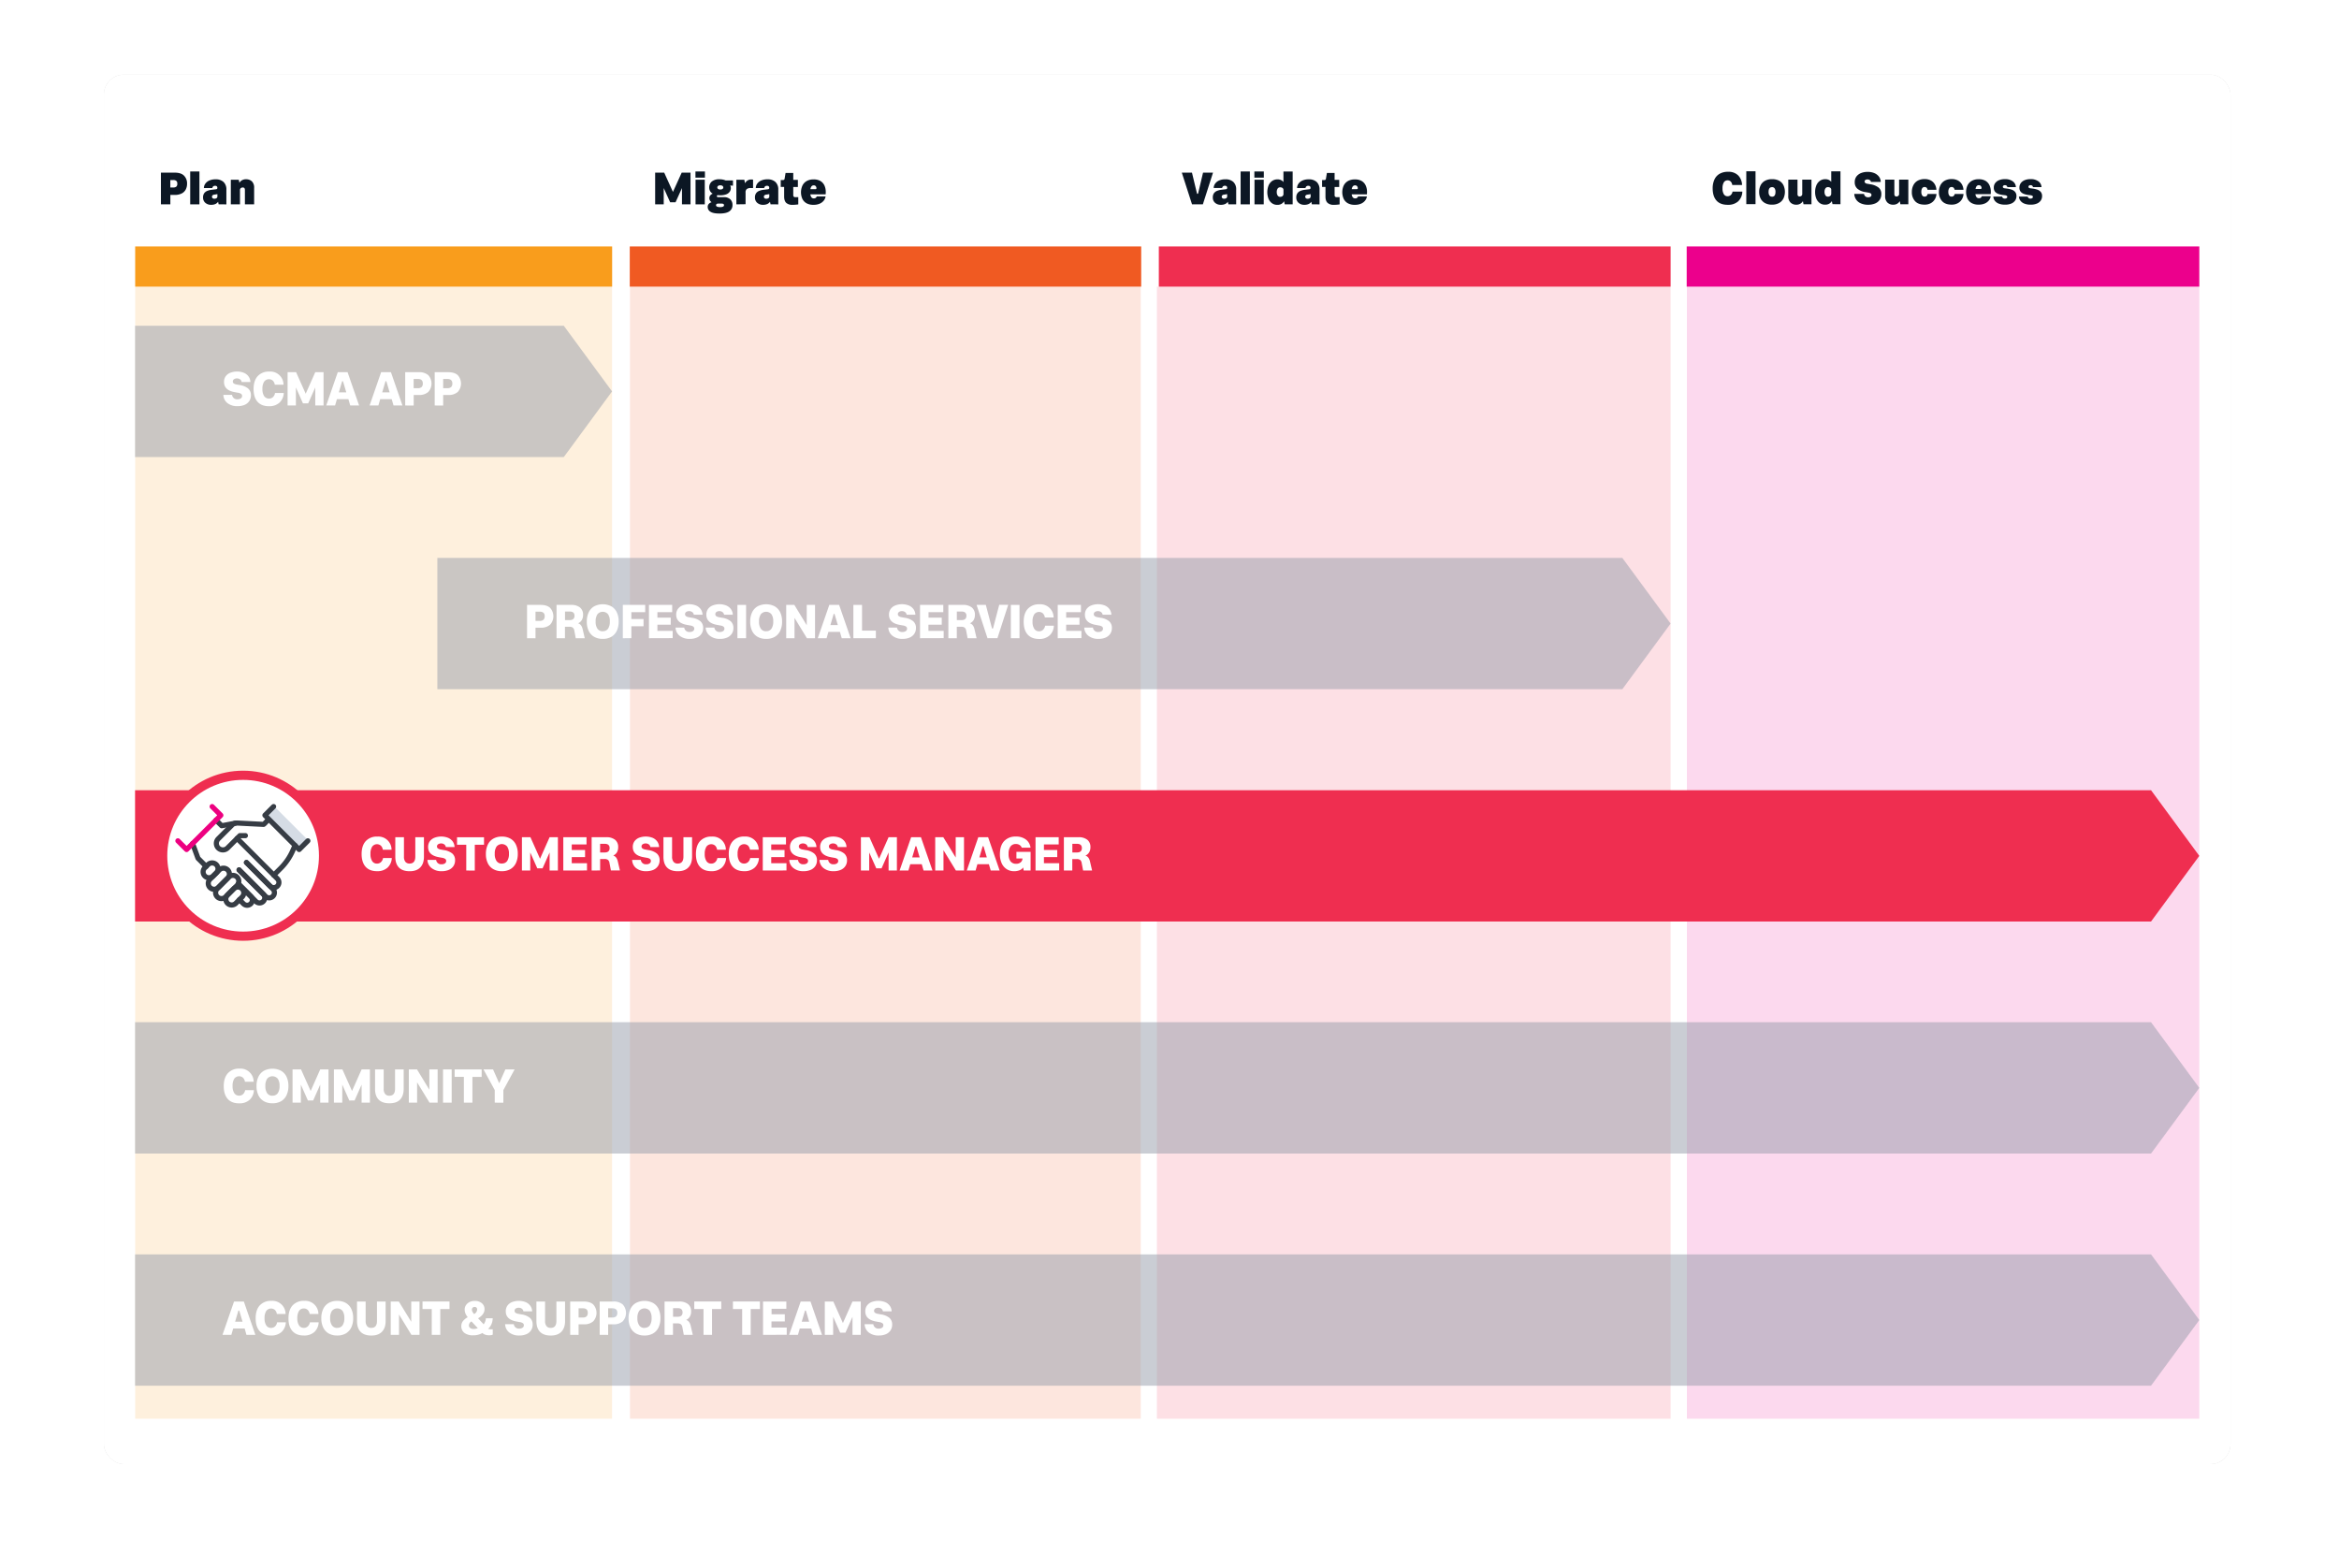 <svg id="Graphics" xmlns="http://www.w3.org/2000/svg" xmlns:xlink="http://www.w3.org/1999/xlink" viewBox="0 0 1520 1019"><defs><style>.cls-1{filter:url(#AI_GaussianBlur_7);}.cls-2{fill:#d6d6d6;}.cls-14,.cls-3{fill:#fff;}.cls-4{fill:#fef0dd;}.cls-5{fill:#fde6de;}.cls-6{fill:#fde0e5;}.cls-7{fill:#fcd9ee;}.cls-8{fill:#f99d1c;}.cls-9{fill:#f05a22;}.cls-10{fill:#ef2e50;}.cls-11{fill:#ec008c;}.cls-12{fill:#0c1724;}.cls-13{fill:#969daa;opacity:0.5;}.cls-14{stroke:#ef2e50;stroke-width:5.98px;}.cls-14,.cls-16{stroke-miterlimit:10;}.cls-15{fill:#d5dce5;}.cls-16,.cls-17,.cls-18{fill:none;stroke-linecap:round;stroke-width:3.33px;}.cls-16,.cls-17{stroke:#363c44;}.cls-17,.cls-18{stroke-linejoin:round;}.cls-18{stroke:#ed0080;}</style><filter id="AI_GaussianBlur_7" name="AI_GaussianBlur_7"><feGaussianBlur stdDeviation="7"/></filter></defs><g class="cls-1"><rect class="cls-2" x="67.5" y="48.5" width="1382" height="903" rx="13"/></g><rect class="cls-3" x="67.5" y="48.5" width="1382" height="903" rx="13"/><rect class="cls-4" x="87.85" y="186.3" width="309.89" height="735.7"/><rect class="cls-5" x="409.39" y="186.3" width="331.93" height="735.7"/><rect class="cls-6" x="751.81" y="186.3" width="333.83" height="735.7"/><rect class="cls-7" x="1096.23" y="186.3" width="332.99" height="735.7"/><rect class="cls-8" x="87.85" y="160.16" width="309.95" height="26.14"/><rect class="cls-9" x="409.25" y="160.16" width="332.36" height="26.14"/><rect class="cls-10" x="753.06" y="160.16" width="332.59" height="26.14"/><rect class="cls-11" x="1096.1" y="160.16" width="333.12" height="26.14"/><path class="cls-12" d="M104.58,132.8V112.19h8.84c2.79,0,4.84.64,6.14,1.94a7.09,7.09,0,0,1,2,5.29,7.93,7.93,0,0,1-.87,3.76,6,6,0,0,1-2.66,2.57,9.88,9.88,0,0,1-4.57.93H110.7v6.12Zm8.1-15.77h-2v4.81h2a3.12,3.12,0,0,0,1.83-.5,2.29,2.29,0,0,0,.7-2,2.11,2.11,0,0,0-.7-1.83A3.1,3.1,0,0,0,112.68,117Z"/><path class="cls-12" d="M123.6,132.8V111.44h6V132.8Z"/><path class="cls-12" d="M142.09,132.8l-.36-1.67a4.3,4.3,0,0,1-1.7,1.43,6.35,6.35,0,0,1-2.78.54,5.54,5.54,0,0,1-3.83-1.3,4.41,4.41,0,0,1-1.46-3.45,4.6,4.6,0,0,1,.76-2.8,4.54,4.54,0,0,1,2.05-1.53,11,11,0,0,1,2.84-.69l2.54-.3a1.48,1.48,0,0,0,.88-.28.88.88,0,0,0,.22-.65c0-.91-.5-1.37-1.49-1.37a1.84,1.84,0,0,0-1.2.39,1.6,1.6,0,0,0-.57,1.07H132.5a4.86,4.86,0,0,1,.85-2.7,6.13,6.13,0,0,1,2.54-2.12,9.5,9.5,0,0,1,4.2-.82,7.2,7.2,0,0,1,5.19,1.73,6.55,6.55,0,0,1,1.83,5v9.53Zm-.81-5.23v-1.4l-2,.3c-1,.16-1.52.61-1.52,1.37a1.27,1.27,0,0,0,.38.94,1.68,1.68,0,0,0,1.2.37,2.62,2.62,0,0,0,1.31-.32A1.31,1.31,0,0,0,141.28,127.57Z"/><path class="cls-12" d="M150,132.8v-16h5.17l.42,2a4.48,4.48,0,0,1,1.61-1.63,5,5,0,0,1,2.72-.67,5.4,5.4,0,0,1,3.75,1.34,5.67,5.67,0,0,1,1.48,4.36V132.8h-6v-9.38c0-1.06-.47-1.58-1.4-1.58a2,2,0,0,0-1.24.41,1.48,1.48,0,0,0-.56,1.26v9.29Z"/><path class="cls-12" d="M425.75,132.8V112.19h5.88l5.68,12.54L443,112.19h5.73V132.8h-5.55V122.22L439,131.46h-3.49l-4.19-9.24V132.8Z"/><path class="cls-12" d="M451.94,115.44v-4h6.16v4ZM452,132.8v-16h6v16Z"/><path class="cls-12" d="M476,133.25a4.7,4.7,0,0,1-2.06,4.11q-2.07,1.41-6.36,1.41c-2.69,0-4.65-.38-5.86-1.16a3.49,3.49,0,0,1-1.82-3.05,2.82,2.82,0,0,1,.79-2.15,3.8,3.8,0,0,1,1.75-1,3,3,0,0,1-1-1,2.82,2.82,0,0,1-.47-1.65,2.68,2.68,0,0,1,.63-1.81,3.84,3.84,0,0,1,1.58-1.09,4.24,4.24,0,0,1-1.76-1.75,5,5,0,0,1-.54-2.31,4.91,4.91,0,0,1,1.66-3.8,7.42,7.42,0,0,1,5.07-1.49,10.7,10.7,0,0,1,2.21.21,7.81,7.81,0,0,1,1.73.56h4.78v3.38l-1.85-.09a2.77,2.77,0,0,1,.33.76,4.08,4.08,0,0,1,.12,1,4,4,0,0,1-.68,2.21,4.76,4.76,0,0,1-2.19,1.71,10.53,10.53,0,0,1-4.1.65,14.64,14.64,0,0,1-1.67-.09.79.79,0,0,0-.45.69q0,.63,1,.63h3.46a5.94,5.94,0,0,1,4.29,1.4A4.92,4.92,0,0,1,476,133.25Zm-7-.93h-2.42a1.46,1.46,0,0,0-.88.27.91.91,0,0,0-.38.78,1,1,0,0,0,.62.89,4.42,4.42,0,0,0,2,.33,4.15,4.15,0,0,0,2-.34,1,1,0,0,0,.55-.91.83.83,0,0,0-.4-.78A2.12,2.12,0,0,0,469,132.32Zm-2.84-10.48a1.16,1.16,0,0,0,.48.94,2.3,2.3,0,0,0,1.43.37,2.43,2.43,0,0,0,1.48-.37,1.14,1.14,0,0,0,.49-.94,1.25,1.25,0,0,0-.49-1,2.35,2.35,0,0,0-1.48-.4,2.24,2.24,0,0,0-1.43.4A1.27,1.27,0,0,0,466.12,121.84Z"/><path class="cls-12" d="M478.53,132.8v-16h5.17l.45,2.3a4.89,4.89,0,0,1,1.58-1.77,4.29,4.29,0,0,1,2.42-.68,5.29,5.29,0,0,1,.66,0,3.85,3.85,0,0,1,.57.11v5.43h-1.46a4.37,4.37,0,0,0-2.56.62,2.7,2.7,0,0,0-.85,2.34v7.56Z"/><path class="cls-12" d="M500.74,132.8l-.36-1.67a4.3,4.3,0,0,1-1.7,1.43,6.35,6.35,0,0,1-2.78.54,5.54,5.54,0,0,1-3.83-1.3,4.41,4.41,0,0,1-1.46-3.45,4.6,4.6,0,0,1,.76-2.8,4.54,4.54,0,0,1,2.05-1.53,11,11,0,0,1,2.84-.69l2.54-.3a1.48,1.48,0,0,0,.88-.28.88.88,0,0,0,.22-.65c0-.91-.5-1.37-1.49-1.37a1.84,1.84,0,0,0-1.2.39,1.6,1.6,0,0,0-.57,1.07h-5.49a4.86,4.86,0,0,1,.85-2.7,6.13,6.13,0,0,1,2.54-2.12,9.5,9.5,0,0,1,4.2-.82,7.2,7.2,0,0,1,5.19,1.73,6.55,6.55,0,0,1,1.83,5v9.53Zm-.81-5.23v-1.4l-2,.3c-1,.16-1.52.61-1.52,1.37a1.24,1.24,0,0,0,.38.94,1.68,1.68,0,0,0,1.2.37,2.62,2.62,0,0,0,1.31-.32A1.31,1.31,0,0,0,499.93,127.57Z"/><path class="cls-12" d="M509.58,127.75v-6.27h-2.22V117h1.41a1.21,1.21,0,0,0,.82-.21,1.41,1.41,0,0,0,.31-.81l.6-3.59h5v4.49h3v4.63h-3v5.14a1.63,1.63,0,0,0,.33,1.18,1.73,1.73,0,0,0,1.16.31h1.77v4.69c-.38.06-.94.12-1.68.19s-1.48.11-2.24.11a5.82,5.82,0,0,1-3.84-1.23C510.07,131.06,509.58,129.68,509.58,127.75Z"/><path class="cls-12" d="M536.5,127.63a5.28,5.28,0,0,1-1.09,2.63,6.84,6.84,0,0,1-2.62,2.05,9.7,9.7,0,0,1-4.12.79,9,9,0,0,1-4.54-1,6.58,6.58,0,0,1-2.72-2.88,10.61,10.61,0,0,1,.05-8.62,6.81,6.81,0,0,1,2.76-2.94,8.74,8.74,0,0,1,4.48-1.06,8.57,8.57,0,0,1,4.41,1,6.71,6.71,0,0,1,2.63,2.9,10,10,0,0,1,.88,4.3,10.78,10.78,0,0,1-.09,1.5h-9.92a3.86,3.86,0,0,0,.69,1.92,1.86,1.86,0,0,0,1.58.71,1.8,1.8,0,0,0,1.88-1.29Zm-7.71-7.17c-1.15,0-1.87.83-2.15,2.48h3.23a.62.62,0,0,0,.71-.69,2.18,2.18,0,0,0-.41-1.18A1.57,1.57,0,0,0,528.79,120.46Z"/><path class="cls-12" d="M774.64,132.8,768,112.19h6.6l3.2,13.29a.8.8,0,0,0,.16.4.36.36,0,0,0,.26.11.4.4,0,0,0,.26-.11.71.71,0,0,0,.18-.4l3.14-13.29h6.48l-6.6,20.61Z"/><path class="cls-12" d="M798.27,132.8l-.35-1.67a4.27,4.27,0,0,1-1.71,1.43,6.29,6.29,0,0,1-2.78.54,5.53,5.53,0,0,1-3.82-1.3,4.38,4.38,0,0,1-1.46-3.45,4.6,4.6,0,0,1,.76-2.8A4.54,4.54,0,0,1,791,124a11.07,11.07,0,0,1,2.83-.69l2.54-.3a1.46,1.46,0,0,0,.88-.28.89.89,0,0,0,.23-.65c0-.91-.5-1.37-1.5-1.37a1.83,1.83,0,0,0-1.19.39,1.6,1.6,0,0,0-.57,1.07h-5.5a4.87,4.87,0,0,1,.86-2.7,6.07,6.07,0,0,1,2.54-2.12,9.48,9.48,0,0,1,4.19-.82,7.23,7.23,0,0,1,5.2,1.73,6.55,6.55,0,0,1,1.82,5v9.53Zm-.8-5.23v-1.4l-2,.3c-1,.16-1.53.61-1.53,1.37a1.24,1.24,0,0,0,.39.94,1.68,1.68,0,0,0,1.2.37,2.67,2.67,0,0,0,1.31-.32A1.31,1.31,0,0,0,797.47,127.57Z"/><path class="cls-12" d="M806.22,132.8V111.44h6V132.8Z"/><path class="cls-12" d="M815.15,115.44v-4h6.15v4Zm.09,17.36v-16h6v16Z"/><path class="cls-12" d="M834.87,132.8l-.42-2a4.88,4.88,0,0,1-1.69,1.69,5.17,5.17,0,0,1-2.67.64,5.78,5.78,0,0,1-3.53-1.08,6.65,6.65,0,0,1-2.23-2.92,12,12,0,0,1,0-8.46,6.93,6.93,0,0,1,2.27-3,6,6,0,0,1,3.62-1.1,5,5,0,0,1,2.28.48,4.19,4.19,0,0,1,1.54,1.28v-6.87h6V132.8Zm-.81-6.87v-2.36a1.54,1.54,0,0,0-.67-1.45,2.7,2.7,0,0,0-1.42-.4,1.94,1.94,0,0,0-1.69.83,3.86,3.86,0,0,0-.58,2.24,4,4,0,0,0,.57,2.27,1.88,1.88,0,0,0,1.7.87,2.45,2.45,0,0,0,1.42-.46A1.73,1.73,0,0,0,834.06,125.93Z"/><path class="cls-12" d="M852.52,132.8l-.36-1.67a4.17,4.17,0,0,1-1.7,1.43,6.32,6.32,0,0,1-2.78.54,5.51,5.51,0,0,1-3.82-1.3,4.39,4.39,0,0,1-1.47-3.45,4.61,4.61,0,0,1,.77-2.8,4.51,4.51,0,0,1,2-1.53,11.15,11.15,0,0,1,2.84-.69l2.54-.3a1.46,1.46,0,0,0,.88-.28.89.89,0,0,0,.23-.65c0-.91-.5-1.37-1.5-1.37a1.81,1.81,0,0,0-1.19.39,1.6,1.6,0,0,0-.57,1.07h-5.5a4.94,4.94,0,0,1,.85-2.7,6.2,6.2,0,0,1,2.54-2.12,9.56,9.56,0,0,1,4.2-.82,7.24,7.24,0,0,1,5.2,1.73,6.59,6.59,0,0,1,1.82,5v9.53Zm-.8-5.23v-1.4l-2,.3c-1,.16-1.52.61-1.52,1.37a1.24,1.24,0,0,0,.39.94,1.66,1.66,0,0,0,1.19.37,2.69,2.69,0,0,0,1.32-.32A1.31,1.31,0,0,0,851.72,127.57Z"/><path class="cls-12" d="M861.36,127.75v-6.27h-2.21V117h1.4a1.24,1.24,0,0,0,.83-.21,1.48,1.48,0,0,0,.31-.81l.6-3.59h5v4.49h3v4.63h-3v5.14a1.63,1.63,0,0,0,.33,1.18,1.75,1.75,0,0,0,1.17.31h1.76v4.69c-.38.06-.93.12-1.67.19s-1.49.11-2.24.11a5.8,5.8,0,0,1-3.84-1.23C861.85,131.06,861.36,129.68,861.36,127.75Z"/><path class="cls-12" d="M888.28,127.63a5.28,5.28,0,0,1-1.09,2.63,6.73,6.73,0,0,1-2.61,2.05,9.73,9.73,0,0,1-4.12.79,8.94,8.94,0,0,1-4.54-1,6.47,6.47,0,0,1-2.72-2.88,10.56,10.56,0,0,1,0-8.62,6.93,6.93,0,0,1,2.76-2.94,8.78,8.78,0,0,1,4.49-1.06,8.5,8.5,0,0,1,4.4,1,6.65,6.65,0,0,1,2.63,2.9,9.89,9.89,0,0,1,.88,4.3,10.78,10.78,0,0,1-.09,1.5H878.4a3.86,3.86,0,0,0,.68,1.92,1.88,1.88,0,0,0,1.59.71,1.81,1.81,0,0,0,1.88-1.29Zm-7.7-7.17c-1.16,0-1.88.83-2.16,2.48h3.23q.72,0,.72-.69a2.12,2.12,0,0,0-.42-1.18A1.56,1.56,0,0,0,880.58,120.46Z"/><polygon class="cls-13" points="1054.27 447.91 284.22 447.91 284.22 362.57 1054.27 362.57 1085.64 405.24 1054.27 447.91"/><path class="cls-3" d="M342.5,414.76V393.11h8.79c2.69,0,4.75.63,6.16,1.89a8.1,8.1,0,0,1,0,11,8.86,8.86,0,0,1-6.13,1.93H348v6.87Zm8.19-17.26H348v6h2.7a3.53,3.53,0,0,0,2.48-.74,3.09,3.09,0,0,0,.78-2.34C354,398.48,352.86,397.5,350.69,397.5Z"/><path class="cls-3" d="M361.67,414.76V393.11h9.44a8.89,8.89,0,0,1,5.8,1.68,5.89,5.89,0,0,1,2,4.82,6.34,6.34,0,0,1-.85,3.37,5.12,5.12,0,0,1-2.41,2.08c1.52.47,2.52,1.75,3,3.86l1.35,5.84h-5.84l-.91-4.8a3.33,3.33,0,0,0-1-2.07,3.77,3.77,0,0,0-2.32-.57h-2.79v7.44Zm8.5-17.35h-3V403h2.94c2.16,0,3.24-.95,3.24-2.83S372.28,397.41,370.17,397.41Z"/><path class="cls-3" d="M391.69,415.2a11,11,0,0,1-5.55-1.34,8.72,8.72,0,0,1-3.56-3.84,13.41,13.41,0,0,1-1.24-6,13.65,13.65,0,0,1,1.24-6.1,8.82,8.82,0,0,1,3.56-3.88,12.16,12.16,0,0,1,11.12,0,8.79,8.79,0,0,1,3.54,3.84,13.41,13.41,0,0,1,1.24,6,13.65,13.65,0,0,1-1.24,6.1,8.84,8.84,0,0,1-3.54,3.88A10.87,10.87,0,0,1,391.69,415.2Zm0-5a4,4,0,0,0,3.45-1.61,8.11,8.11,0,0,0,1.16-4.73,7.93,7.93,0,0,0-1.16-4.67,4.5,4.5,0,0,0-6.9,0,8.06,8.06,0,0,0-1.16,4.72,7.93,7.93,0,0,0,1.16,4.67A4,4,0,0,0,391.69,410.24Z"/><path class="cls-3" d="M404.74,414.76V393.11h14.55v4.71h-9v4.48h7.91V407h-7.91v7.75Z"/><path class="cls-3" d="M421.73,414.76V393.11h15.09v4.71h-9.6v3.57h8.66V406h-8.66v4h9.91v4.71Z"/><path class="cls-3" d="M439,407.86h5.65a3.24,3.24,0,0,0,3.51,2.85,3.72,3.72,0,0,0,2.2-.58,1.84,1.84,0,0,0,.81-1.58,1.56,1.56,0,0,0-.67-1.38,4.79,4.79,0,0,0-2-.69l-1.92-.35q-7.15-1.22-7.15-6.62a6.27,6.27,0,0,1,1-3.62,6.85,6.85,0,0,1,2.94-2.37,12.23,12.23,0,0,1,9,0,7.2,7.2,0,0,1,3,2.38,6.59,6.59,0,0,1,1.19,3.61h-5.68a2.58,2.58,0,0,0-1-1.72,3.24,3.24,0,0,0-2-.63,3.35,3.35,0,0,0-1.95.53,1.69,1.69,0,0,0-.75,1.45,1.51,1.51,0,0,0,.63,1.28,4.17,4.17,0,0,0,1.82.69l1.88.35a11.22,11.22,0,0,1,5.65,2.27,5.63,5.63,0,0,1,1.79,4.38,6.61,6.61,0,0,1-1.07,3.76,6.76,6.76,0,0,1-3,2.46,11.43,11.43,0,0,1-4.66.87,10.15,10.15,0,0,1-6.52-2A7.08,7.08,0,0,1,439,407.86Z"/><path class="cls-3" d="M458.59,407.86h5.64a3.25,3.25,0,0,0,3.52,2.85,3.67,3.67,0,0,0,2.19-.58,1.83,1.83,0,0,0,.82-1.58,1.57,1.57,0,0,0-.68-1.38,4.74,4.74,0,0,0-2-.69l-1.91-.35q-7.15-1.22-7.15-6.62a6.27,6.27,0,0,1,1-3.62,6.82,6.82,0,0,1,3-2.37,12.23,12.23,0,0,1,9,0,7.23,7.23,0,0,1,3,2.38,6.68,6.68,0,0,1,1.2,3.61h-5.68a2.66,2.66,0,0,0-1-1.72,3.27,3.27,0,0,0-2-.63,3.32,3.32,0,0,0-1.94.53,1.69,1.69,0,0,0-.75,1.45,1.52,1.52,0,0,0,.62,1.28,4.22,4.22,0,0,0,1.82.69l1.89.35a11.14,11.14,0,0,1,5.64,2.27,5.63,5.63,0,0,1,1.79,4.38,6.61,6.61,0,0,1-1.07,3.76,6.79,6.79,0,0,1-3,2.46,11.43,11.43,0,0,1-4.66.87,10.18,10.18,0,0,1-6.53-2A7,7,0,0,1,458.59,407.86Z"/><path class="cls-3" d="M479.22,414.76V393.11h5.62v21.65Z"/><path class="cls-3" d="M497.88,415.2a11,11,0,0,1-5.56-1.34,8.84,8.84,0,0,1-3.56-3.84,13.55,13.55,0,0,1-1.24-6,13.79,13.79,0,0,1,1.24-6.1,8.94,8.94,0,0,1,3.56-3.88,12.16,12.16,0,0,1,11.12,0,8.87,8.87,0,0,1,3.55,3.84,13.55,13.55,0,0,1,1.24,6A13.79,13.79,0,0,1,507,410a8.92,8.92,0,0,1-3.55,3.88A10.8,10.8,0,0,1,497.88,415.2Zm0-5a4,4,0,0,0,3.45-1.61,8.11,8.11,0,0,0,1.16-4.73,7.93,7.93,0,0,0-1.16-4.67,4.51,4.51,0,0,0-6.91,0,8.06,8.06,0,0,0-1.16,4.72,7.93,7.93,0,0,0,1.16,4.67A4,4,0,0,0,497.88,410.24Z"/><path class="cls-3" d="M510.92,414.76V393.11h5.28l8.06,13.21V393.11h5.39v21.65h-5.27l-8.06-13.21v13.21Z"/><path class="cls-3" d="M531.43,414.76l7.5-21.65h6.37l7.49,21.65H547l-1.19-4.11h-7.47l-1.19,4.11Zm10.2-15.31-2,6.78h4.83l-2-6.78a1.2,1.2,0,0,0-.19-.41.37.37,0,0,0-.25-.09.37.37,0,0,0-.26.09A1.06,1.06,0,0,0,541.63,399.45Z"/><path class="cls-3" d="M554.57,414.76V393.11h5.62v16.72h9v4.93Z"/><path class="cls-3" d="M577.28,407.86h5.65a3.24,3.24,0,0,0,3.51,2.85,3.7,3.7,0,0,0,2.2-.58,1.85,1.85,0,0,0,.82-1.58,1.57,1.57,0,0,0-.68-1.38,4.79,4.79,0,0,0-2-.69l-1.92-.35q-7.14-1.22-7.15-6.62a6.27,6.27,0,0,1,1-3.62,6.82,6.82,0,0,1,2.95-2.37,12.2,12.2,0,0,1,9,0,7.2,7.2,0,0,1,3,2.38,6.59,6.59,0,0,1,1.19,3.61h-5.68a2.58,2.58,0,0,0-1-1.72,3.24,3.24,0,0,0-2-.63,3.3,3.3,0,0,0-1.94.53,1.68,1.68,0,0,0-.76,1.45,1.51,1.51,0,0,0,.63,1.28,4.17,4.17,0,0,0,1.82.69l1.88.35a11.18,11.18,0,0,1,5.65,2.27,5.63,5.63,0,0,1,1.79,4.38,6.61,6.61,0,0,1-1.07,3.76,6.76,6.76,0,0,1-3,2.46,11.43,11.43,0,0,1-4.66.87,10.17,10.17,0,0,1-6.52-2A7.08,7.08,0,0,1,577.28,407.86Z"/><path class="cls-3" d="M597.88,414.76V393.11H613v4.71h-9.6v3.57H612V406h-8.66v4h9.91v4.71Z"/><path class="cls-3" d="M616.3,414.76V393.11h9.44a8.92,8.92,0,0,1,5.81,1.68,5.89,5.89,0,0,1,2,4.82,6.44,6.44,0,0,1-.85,3.37,5.14,5.14,0,0,1-2.42,2.08c1.53.47,2.52,1.75,3,3.86l1.35,5.84h-5.83l-.91-4.8a3.33,3.33,0,0,0-1-2.07,3.75,3.75,0,0,0-2.32-.57h-2.79v7.44Zm8.5-17.35h-3V403h3c2.15,0,3.23-.95,3.23-2.83S626.91,397.41,624.8,397.41Z"/><path class="cls-3" d="M641.73,414.76l-7.09-21.65h6L644.55,408a.75.75,0,0,0,.17.41.36.36,0,0,0,.27.1.39.39,0,0,0,.27-.1.75.75,0,0,0,.17-.41l3.92-14.93h5.83l-7,21.65Z"/><path class="cls-3" d="M656.9,414.76V393.11h5.62v21.65Z"/><path class="cls-3" d="M679.18,406.63h5.68A9,9,0,0,1,682,413a9.77,9.77,0,0,1-6.76,2.25q-4.86,0-7.43-2.89c-1.72-1.92-2.57-4.69-2.57-8.31s.89-6.41,2.68-8.38a9.7,9.7,0,0,1,7.54-2.95,8.58,8.58,0,0,1,9.23,8.54H679a4.57,4.57,0,0,0-1.27-2.64,3.87,3.87,0,0,0-5.68.69A8.55,8.55,0,0,0,671,404a8.22,8.22,0,0,0,1.11,4.64,3.58,3.58,0,0,0,3.15,1.63,3.65,3.65,0,0,0,2.58-1A4.54,4.54,0,0,0,679.18,406.63Z"/><path class="cls-3" d="M687.36,414.76V393.11h15.09v4.71h-9.6v3.57h8.65V406h-8.65v4h9.91v4.71Z"/><path class="cls-3" d="M704.6,407.86h5.65a3.24,3.24,0,0,0,3.51,2.85,3.72,3.72,0,0,0,2.2-.58,1.84,1.84,0,0,0,.81-1.58,1.56,1.56,0,0,0-.67-1.38,4.84,4.84,0,0,0-2-.69l-1.91-.35q-7.15-1.22-7.15-6.62a6.27,6.27,0,0,1,1-3.62,6.88,6.88,0,0,1,3-2.37,12.23,12.23,0,0,1,9,0,7.32,7.32,0,0,1,3,2.38,6.67,6.67,0,0,1,1.19,3.61h-5.68a2.66,2.66,0,0,0-1-1.72,3.24,3.24,0,0,0-2-.63,3.33,3.33,0,0,0-2,.53,1.69,1.69,0,0,0-.75,1.45,1.51,1.51,0,0,0,.63,1.28,4.12,4.12,0,0,0,1.82.69l1.88.35a11.14,11.14,0,0,1,5.64,2.27,5.59,5.59,0,0,1,1.79,4.38,6.61,6.61,0,0,1-1.06,3.76,6.82,6.82,0,0,1-3,2.46,11.43,11.43,0,0,1-4.66.87,10.15,10.15,0,0,1-6.52-2A7,7,0,0,1,704.6,407.86Z"/><polygon class="cls-13" points="1397.85 900.53 87.78 900.53 87.78 815.19 1397.85 815.19 1429.22 857.86 1397.85 900.53"/><polygon class="cls-13" points="1397.85 749.66 87.78 749.66 87.78 664.32 1397.85 664.32 1429.22 706.99 1397.85 749.66"/><path class="cls-3" d="M159.3,708.48H165a9,9,0,0,1-2.84,6.32,9.76,9.76,0,0,1-6.76,2.24q-4.86,0-7.43-2.88c-1.72-1.93-2.57-4.7-2.57-8.32s.89-6.41,2.68-8.37a9.66,9.66,0,0,1,7.54-3,8.58,8.58,0,0,1,9.23,8.53h-5.68a4.51,4.51,0,0,0-1.27-2.63,3.87,3.87,0,0,0-5.68.69,8.51,8.51,0,0,0-1.08,4.7,8.24,8.24,0,0,0,1.11,4.65,3.6,3.6,0,0,0,3.15,1.63,3.65,3.65,0,0,0,2.58-1A4.58,4.58,0,0,0,159.3,708.48Z"/><path class="cls-3" d="M177.06,717a11,11,0,0,1-5.55-1.33,8.83,8.83,0,0,1-3.56-3.84,13.46,13.46,0,0,1-1.24-6,13.71,13.71,0,0,1,1.24-6.1,8.91,8.91,0,0,1,3.56-3.87,12.2,12.2,0,0,1,11.12,0,8.84,8.84,0,0,1,3.55,3.85,13.55,13.55,0,0,1,1.24,6,13.82,13.82,0,0,1-1.24,6.1,8.89,8.89,0,0,1-3.55,3.87A10.84,10.84,0,0,1,177.06,717Zm0-4.95a4,4,0,0,0,3.45-1.62,8,8,0,0,0,1.16-4.72,7.83,7.83,0,0,0-1.16-4.67,4.51,4.51,0,0,0-6.9,0,8.08,8.08,0,0,0-1.16,4.72,8,8,0,0,0,1.16,4.68A4,4,0,0,0,177.06,712.09Z"/><path class="cls-3" d="M190.11,716.6V695h5.52l6.25,14,6.21-14h5.39V716.6h-5.39V704.87l-4.58,10.32h-3.42l-4.58-10.32V716.6Z"/><path class="cls-3" d="M217,716.6V695h5.52l6.24,14L235,695h5.39V716.6H235V704.87l-4.58,10.32H227l-4.58-10.32V716.6Z"/><path class="cls-3" d="M243.73,707.66V695h5.61V707.6a5.12,5.12,0,0,0,.95,3.34,3.29,3.29,0,0,0,2.73,1.15c2.46,0,3.7-1.5,3.7-4.49V695h5.61v12.67c0,3-.8,5.36-2.41,7S256,717,253,717s-5.34-.79-6.92-2.38S243.73,710.74,243.73,707.66Z"/><path class="cls-3" d="M265.68,716.6V695H271L279,708.17V695h5.4V716.6h-5.27l-8.07-13.2v13.2Z"/><path class="cls-3" d="M287.9,716.6V695h5.62V716.6Z"/><path class="cls-3" d="M301.45,716.6V699.82h-6V695H313v4.86h-6V716.6Z"/><path class="cls-3" d="M321.51,716.6v-8.18L314.2,695h6.21l4,9,4-9h6l-7.31,13.46v8.18Z"/><polygon class="cls-10" points="1397.85 598.88 87.78 598.88 87.78 513.54 1397.85 513.54 1429.22 556.21 1397.85 598.88"/><circle class="cls-14" cx="157.99" cy="556.12" r="52.28"/><path class="cls-3" d="M248.93,557.61h5.68a9,9,0,0,1-2.84,6.32,9.83,9.83,0,0,1-6.76,2.24q-4.86,0-7.43-2.89T235,555q0-5.43,2.69-8.38a9.68,9.68,0,0,1,7.54-2.94,8.55,8.55,0,0,1,9.22,8.53h-5.67a4.58,4.58,0,0,0-1.28-2.64,3.85,3.85,0,0,0-5.67.69,8.55,8.55,0,0,0-1.08,4.71,8.18,8.18,0,0,0,1.11,4.64,3.58,3.58,0,0,0,3.15,1.63,3.66,3.66,0,0,0,2.57-1A4.64,4.64,0,0,0,248.93,557.61Z"/><path class="cls-3" d="M256.89,556.79V544.08h5.62v12.65a5.15,5.15,0,0,0,.94,3.34,3.34,3.34,0,0,0,2.73,1.14q3.7,0,3.7-4.48V544.08h5.62v12.68q0,4.54-2.42,7t-6.9,2.43q-4.55,0-6.92-2.38C257.68,562.2,256.89,559.86,256.89,556.79Z"/><path class="cls-3" d="M277.77,558.83h5.65a3.24,3.24,0,0,0,3.51,2.85,3.72,3.72,0,0,0,2.2-.58,1.83,1.83,0,0,0,.81-1.58,1.56,1.56,0,0,0-.67-1.38,5.14,5.14,0,0,0-2-.69l-1.91-.35q-7.15-1.22-7.15-6.62a6.29,6.29,0,0,1,1-3.62,6.88,6.88,0,0,1,3-2.37,12.37,12.37,0,0,1,9,0,7.26,7.26,0,0,1,3,2.39,6.61,6.61,0,0,1,1.19,3.6h-5.68a2.66,2.66,0,0,0-1-1.72,3.67,3.67,0,0,0-4-.09,1.66,1.66,0,0,0-.75,1.44,1.51,1.51,0,0,0,.63,1.28,4.12,4.12,0,0,0,1.82.69l1.88.35a11.23,11.23,0,0,1,5.64,2.27,5.59,5.59,0,0,1,1.79,4.38,6.61,6.61,0,0,1-1.06,3.76,6.9,6.9,0,0,1-3,2.47,11.61,11.61,0,0,1-4.66.86,10.1,10.1,0,0,1-6.52-2A7,7,0,0,1,277.77,558.83Z"/><path class="cls-3" d="M303,565.73V549h-6v-4.87h17.54V549h-6v16.78Z"/><path class="cls-3" d="M326.13,566.17a10.94,10.94,0,0,1-5.55-1.33A8.75,8.75,0,0,1,317,561a13.41,13.41,0,0,1-1.24-6,13.68,13.68,0,0,1,1.24-6.1,8.8,8.8,0,0,1,3.56-3.87,10.84,10.84,0,0,1,5.55-1.35A11,11,0,0,1,331.7,545a8.79,8.79,0,0,1,3.54,3.84,13.44,13.44,0,0,1,1.24,6,13.73,13.73,0,0,1-1.24,6.11,8.87,8.87,0,0,1-3.54,3.87A10.87,10.87,0,0,1,326.13,566.17Zm0-5a4,4,0,0,0,3.45-1.61,8.08,8.08,0,0,0,1.16-4.72,8,8,0,0,0-1.16-4.68,4.5,4.5,0,0,0-6.9,0,8.06,8.06,0,0,0-1.16,4.72,7.9,7.9,0,0,0,1.16,4.67A4,4,0,0,0,326.13,561.21Z"/><path class="cls-3" d="M339.18,565.73V544.08h5.52l6.24,14,6.22-14h5.39v21.65h-5.39V554l-4.58,10.32h-3.42L344.58,554v11.73Z"/><path class="cls-3" d="M366.06,565.73V544.08h15.09v4.71h-9.6v3.58h8.66V557h-8.66v4h9.91v4.7Z"/><path class="cls-3" d="M384.48,565.73V544.08h9.44a8.89,8.89,0,0,1,5.8,1.68,5.89,5.89,0,0,1,2,4.82,6.41,6.41,0,0,1-.84,3.37A5.26,5.26,0,0,1,398.5,556c1.53.46,2.52,1.74,3,3.86l1.35,5.83H397l-.91-4.8a3.3,3.3,0,0,0-1-2.07,3.75,3.75,0,0,0-2.32-.56H390v7.43Zm8.5-17.35h-3V554h2.95q3.22,0,3.23-2.83C396.15,549.31,395.09,548.38,393,548.38Z"/><path class="cls-3" d="M410.8,558.83h5.64a3.25,3.25,0,0,0,3.52,2.85,3.67,3.67,0,0,0,2.19-.58,1.82,1.82,0,0,0,.82-1.58,1.57,1.57,0,0,0-.68-1.38,5.09,5.09,0,0,0-2-.69l-1.91-.35q-7.16-1.22-7.16-6.62a6.29,6.29,0,0,1,1-3.62,6.82,6.82,0,0,1,2.95-2.37,12.34,12.34,0,0,1,8.95,0,7.14,7.14,0,0,1,3,2.39,6.53,6.53,0,0,1,1.19,3.6h-5.67a2.66,2.66,0,0,0-1-1.72,3.67,3.67,0,0,0-4-.09,1.66,1.66,0,0,0-.75,1.44,1.5,1.5,0,0,0,.62,1.28,4.22,4.22,0,0,0,1.82.69l1.88.35a11.23,11.23,0,0,1,5.65,2.27,5.63,5.63,0,0,1,1.79,4.38,6.61,6.61,0,0,1-1.07,3.76,6.88,6.88,0,0,1-3,2.47,11.64,11.64,0,0,1-4.66.86,10.12,10.12,0,0,1-6.53-2A7,7,0,0,1,410.8,558.83Z"/><path class="cls-3" d="M431.14,556.79V544.08h5.61v12.65a5.15,5.15,0,0,0,.95,3.34,3.31,3.31,0,0,0,2.72,1.14q3.7,0,3.71-4.48V544.08h5.61v12.68q0,4.54-2.41,7t-6.91,2.43q-4.55,0-6.91-2.38C431.93,562.2,431.14,559.86,431.14,556.79Z"/><path class="cls-3" d="M466.18,557.61h5.68a9,9,0,0,1-2.84,6.32,9.85,9.85,0,0,1-6.76,2.24q-4.86,0-7.44-2.89T452.25,555q0-5.43,2.68-8.38a9.71,9.71,0,0,1,7.55-2.94,8.55,8.55,0,0,1,9.22,8.53H466a4.57,4.57,0,0,0-1.27-2.64,3.87,3.87,0,0,0-5.68.69,8.55,8.55,0,0,0-1.08,4.71,8.18,8.18,0,0,0,1.11,4.64,3.61,3.61,0,0,0,3.16,1.63,3.68,3.68,0,0,0,2.57-1A4.64,4.64,0,0,0,466.18,557.61Z"/><path class="cls-3" d="M487.51,557.61h5.68a9,9,0,0,1-2.84,6.32,9.81,9.81,0,0,1-6.76,2.24q-4.86,0-7.43-2.89c-1.72-1.92-2.57-4.69-2.57-8.31s.89-6.41,2.68-8.38a9.69,9.69,0,0,1,7.54-2.94,8.56,8.56,0,0,1,9.23,8.53h-5.68a4.57,4.57,0,0,0-1.27-2.64,3.87,3.87,0,0,0-5.68.69,8.55,8.55,0,0,0-1.08,4.71,8.18,8.18,0,0,0,1.11,4.64,3.58,3.58,0,0,0,3.15,1.63,3.7,3.7,0,0,0,2.58-1A4.69,4.69,0,0,0,487.51,557.61Z"/><path class="cls-3" d="M495.69,565.73V544.08h15.08v4.71h-9.59v3.58h8.65V557h-8.65v4h9.91v4.7Z"/><path class="cls-3" d="M512.93,558.83h5.65a3.23,3.23,0,0,0,3.51,2.85,3.72,3.72,0,0,0,2.2-.58,1.83,1.83,0,0,0,.81-1.58,1.56,1.56,0,0,0-.67-1.38,5.14,5.14,0,0,0-2-.69l-1.91-.35q-7.15-1.22-7.15-6.62a6.29,6.29,0,0,1,1-3.62,6.82,6.82,0,0,1,3-2.37,12.37,12.37,0,0,1,9,0,7.17,7.17,0,0,1,3,2.39,6.54,6.54,0,0,1,1.2,3.6h-5.68a2.66,2.66,0,0,0-1-1.72,3.67,3.67,0,0,0-4-.09,1.66,1.66,0,0,0-.75,1.44,1.51,1.51,0,0,0,.63,1.28,4.13,4.13,0,0,0,1.81.69l1.89.35a11.23,11.23,0,0,1,5.64,2.27,5.59,5.59,0,0,1,1.79,4.38,6.61,6.61,0,0,1-1.06,3.76,7,7,0,0,1-3,2.47,11.61,11.61,0,0,1-4.66.86,10.14,10.14,0,0,1-6.53-2A7,7,0,0,1,512.93,558.83Z"/><path class="cls-3" d="M532.54,558.83h5.65a3.25,3.25,0,0,0,3.52,2.85,3.69,3.69,0,0,0,2.19-.58,1.84,1.84,0,0,0,.82-1.58,1.57,1.57,0,0,0-.68-1.38,5.09,5.09,0,0,0-2-.69l-1.92-.35q-7.14-1.22-7.15-6.62a6.29,6.29,0,0,1,1-3.62,6.82,6.82,0,0,1,3-2.37,12.34,12.34,0,0,1,8.95,0,7.14,7.14,0,0,1,3,2.39,6.53,6.53,0,0,1,1.19,3.6h-5.68a2.58,2.58,0,0,0-1-1.72,3.65,3.65,0,0,0-4-.09,1.65,1.65,0,0,0-.76,1.44,1.51,1.51,0,0,0,.63,1.28,4.17,4.17,0,0,0,1.82.69l1.88.35a11.27,11.27,0,0,1,5.65,2.27,5.63,5.63,0,0,1,1.79,4.38,6.61,6.61,0,0,1-1.07,3.76,6.85,6.85,0,0,1-3,2.47,11.56,11.56,0,0,1-4.65.86,10.12,10.12,0,0,1-6.53-2A7.08,7.08,0,0,1,532.54,558.83Z"/><path class="cls-3" d="M559.46,565.73V544.08H565l6.24,14,6.21-14h5.4v21.65h-5.4V554l-4.58,10.32h-3.42L564.85,554v11.73Z"/><path class="cls-3" d="M584.61,565.73l7.5-21.65h6.36l7.5,21.65h-5.8L599,561.62h-7.47l-1.19,4.11Zm10.19-15.31-2,6.78h4.83l-2-6.78a1,1,0,0,0-.19-.41.33.33,0,0,0-.25-.09.35.35,0,0,0-.25.09A1.31,1.31,0,0,0,594.8,550.42Z"/><path class="cls-3" d="M607.75,565.73V544.08H613l8.06,13.21V544.08h5.4v21.65h-5.27l-8.07-13.21v13.21Z"/><path class="cls-3" d="M628.26,565.73l7.49-21.65h6.37l7.5,21.65h-5.8l-1.2-4.11h-7.46L634,565.73Zm10.19-15.31-2,6.78h4.83l-2-6.78a1.12,1.12,0,0,0-.19-.41.33.33,0,0,0-.25-.09.35.35,0,0,0-.25.09A1.12,1.12,0,0,0,638.45,550.42Z"/><path class="cls-3" d="M665.22,565.73l-.31-2a4.92,4.92,0,0,1-2.31,1.81,9.23,9.23,0,0,1-3.56.64,8.68,8.68,0,0,1-4.89-1.37,8.85,8.85,0,0,1-3.22-3.84,13.92,13.92,0,0,1-1.14-5.86c0-3.71.92-6.54,2.77-8.51a10,10,0,0,1,7.64-2.94,10.28,10.28,0,0,1,6.48,1.93,7.72,7.72,0,0,1,3,5.28H664a3.68,3.68,0,0,0-1.47-1.76,4.35,4.35,0,0,0-2.32-.62,4.25,4.25,0,0,0-3.52,1.58,7.85,7.85,0,0,0-1.25,4.88,7.71,7.71,0,0,0,1.25,4.81,4.37,4.37,0,0,0,3.64,1.59,4.3,4.3,0,0,0,3-1,3.13,3.13,0,0,0,1.11-2.43h-3.92v-4.33h9.22v12.14Z"/><path class="cls-3" d="M672.94,565.73V544.08H688v4.71h-9.6v3.58h8.66V557h-8.66v4h9.92v4.7Z"/><path class="cls-3" d="M691.36,565.73V544.08h9.45a8.89,8.89,0,0,1,5.8,1.68,5.89,5.89,0,0,1,2,4.82,6.32,6.32,0,0,1-.85,3.37,5.19,5.19,0,0,1-2.41,2.09c1.52.46,2.52,1.74,3,3.86l1.35,5.83h-5.84l-.91-4.8a3.36,3.36,0,0,0-1-2.07,3.77,3.77,0,0,0-2.32-.56h-2.8v7.43Zm8.51-17.35h-3V554h2.95c2.16,0,3.23-.94,3.23-2.83S702,548.38,699.87,548.38Z"/><polygon class="cls-15" points="200.38 546.19 194.5 551.9 172.24 529.64 178.12 523.93 200.38 546.19"/><path class="cls-16" d="M177.92,568.74l4.53-4.53a37.51,37.51,0,0,0,7.78-11.38l1.5-3.42"/><polyline class="cls-17" points="140.38 532.97 144.05 536.64 153.06 534.94"/><path class="cls-17" d="M160.16,560.54l15.31,15.31a3.38,3.38,0,1,0,4.78-4.78h0l-26.17-26.19"/><path class="cls-17" d="M155.37,565.33l17.15,17.14a3.38,3.38,0,1,0,4.85-4.72l-.07-.06-17.14-17.15"/><path class="cls-17" d="M155.37,565.33l15.8,15.79h0a3.39,3.39,0,0,1-4.79,4.79L163,582.48l-4.69-4.69-1.18-1.17-2.24-2.25"/><polyline class="cls-17" points="125.15 548.2 128.66 557.76 133.99 563.09"/><path class="cls-17" d="M154.84,574.37l2.24,2.25,1.18,1.17,4.68,4.68a3.38,3.38,0,0,1-4.68,4.89l-.11-.1-2.57-2.57"/><path class="cls-17" d="M174,533s-2.41,2.75-2.75,2.75l-17.3-.89a4.5,4.5,0,0,0-3.18,1.32l-8.92,8.92a4.25,4.25,0,0,0-.06,5.95,4.31,4.31,0,0,0,6.13,0l8-8h3.55"/><path class="cls-17" d="M140.64,567.24a3.82,3.82,0,0,0-5.4-5.4L133.05,564a3.82,3.82,0,0,0,5.4,5.4Z"/><path class="cls-17" d="M147.84,570.84a3.82,3.82,0,1,0-5.3-5.5l-.1.1-5.79,5.79a3.82,3.82,0,1,0,5.3,5.49l.1-.09Z"/><path class="cls-17" d="M154.14,575.34a3.82,3.82,0,0,0-5.4-5.4l-7.59,7.59a3.82,3.82,0,0,0,5.4,5.4Z"/><path class="cls-17" d="M157.19,583.09a3.82,3.82,0,1,0-5.31-5.49l-.09.09-4,4a3.82,3.82,0,0,0,5.4,5.4Z"/><polyline class="cls-17" points="200.07 546.43 194.41 552.09 172.15 529.83 177.81 524.17"/><polyline class="cls-18" points="137.86 524.17 143.52 529.83 121.26 552.09 115.6 546.43"/><polygon class="cls-13" points="366.38 297.04 87.78 297.04 87.78 254.37 87.78 211.7 366.38 211.7 397.75 254.37 366.38 297.04"/><path class="cls-3" d="M145.16,256.62h5.64a3.25,3.25,0,0,0,3.52,2.86,3.74,3.74,0,0,0,2.19-.58,1.84,1.84,0,0,0,.82-1.59,1.59,1.59,0,0,0-.68-1.38,5.09,5.09,0,0,0-2-.69l-1.91-.34q-7.16-1.23-7.16-6.62a6.33,6.33,0,0,1,1-3.63,6.73,6.73,0,0,1,3-2.36,12.2,12.2,0,0,1,8.95,0,7.12,7.12,0,0,1,3,2.38,6.57,6.57,0,0,1,1.19,3.61h-5.67a2.69,2.69,0,0,0-1-1.73,3.67,3.67,0,0,0-4-.09,1.66,1.66,0,0,0-.75,1.44,1.52,1.52,0,0,0,.62,1.29,4.5,4.5,0,0,0,1.82.69l1.88.34a11.14,11.14,0,0,1,5.65,2.28,5.59,5.59,0,0,1,1.79,4.37,6.65,6.65,0,0,1-1.07,3.77,6.92,6.92,0,0,1-3,2.46,11.61,11.61,0,0,1-4.66.86,10.12,10.12,0,0,1-6.53-2A7,7,0,0,1,145.16,256.62Z"/><path class="cls-3" d="M178.72,255.4h5.68a9,9,0,0,1-2.84,6.32A9.78,9.78,0,0,1,174.8,264q-4.86,0-7.43-2.88t-2.58-8.32c0-3.61.9-6.41,2.69-8.37a9.65,9.65,0,0,1,7.54-2.95,8.56,8.56,0,0,1,9.22,8.53h-5.67a4.57,4.57,0,0,0-1.27-2.63,3.87,3.87,0,0,0-5.68.69,8.49,8.49,0,0,0-1.08,4.7,8.24,8.24,0,0,0,1.11,4.65,3.88,3.88,0,0,0,5.72.67A4.64,4.64,0,0,0,178.72,255.4Z"/><path class="cls-3" d="M186.89,263.52V241.88h5.53l6.24,14,6.21-14h5.39v21.64h-5.39V251.79l-4.58,10.32h-3.42l-4.58-10.32v11.73Z"/><path class="cls-3" d="M212,263.52l7.5-21.64h6.37l7.5,21.64H227.6l-1.19-4.11h-7.47l-1.19,4.11Zm10.2-15.31-2,6.78h4.83l-2-6.78a1.23,1.23,0,0,0-.19-.4.32.32,0,0,0-.25-.1.3.3,0,0,0-.25.1A.92.92,0,0,0,222.24,248.21Z"/><path class="cls-3" d="M240.18,263.52l7.5-21.64h6.37l7.49,21.64h-5.8l-1.19-4.11h-7.47l-1.19,4.11Zm10.2-15.31-2,6.78h4.83l-2-6.78a1.23,1.23,0,0,0-.19-.4.33.33,0,0,0-.25-.1.34.34,0,0,0-.26.1A1.07,1.07,0,0,0,250.38,248.21Z"/><path class="cls-3" d="M263.32,263.52V241.88h8.79a9,9,0,0,1,6.16,1.88,8.1,8.1,0,0,1,0,11,8.86,8.86,0,0,1-6.13,1.93h-3.3v6.87Zm8.19-17.25h-2.7v6h2.7a3.49,3.49,0,0,0,2.48-.74,3.08,3.08,0,0,0,.78-2.33C274.77,247.24,273.69,246.27,271.51,246.27Z"/><path class="cls-3" d="M282.49,263.52V241.88h8.78q4.05,0,6.16,1.88a8.1,8.1,0,0,1,0,11,8.84,8.84,0,0,1-6.13,1.93H288v6.87Zm8.18-17.25H288v6h2.69a3.49,3.49,0,0,0,2.48-.74,3.08,3.08,0,0,0,.79-2.33Q293.94,246.27,290.67,246.27Z"/><path class="cls-12" d="M1125.88,124.52h6.37a8.93,8.93,0,0,1-2.69,6.32,9.67,9.67,0,0,1-6.81,2.26c-3.27,0-5.71-.94-7.34-2.81s-2.43-4.49-2.43-7.86a13.55,13.55,0,0,1,1.09-5.64,8.24,8.24,0,0,1,3.31-3.78,10.66,10.66,0,0,1,5.64-1.36,8.76,8.76,0,0,1,6.52,2.33,9.16,9.16,0,0,1,2.53,6.24h-6.37a3.84,3.84,0,0,0-1-2.24,2.67,2.67,0,0,0-2-.78,2.74,2.74,0,0,0-2.48,1.33,7.39,7.39,0,0,0-.84,3.9,7,7,0,0,0,.85,3.78,2.78,2.78,0,0,0,2.5,1.33,3,3,0,0,0,2-.78A3.65,3.65,0,0,0,1125.88,124.52Z"/><path class="cls-12" d="M1134.83,132.68V111.32h6v21.36Z"/><path class="cls-12" d="M1151.56,133a9.18,9.18,0,0,1-4.62-1.06,6.91,6.91,0,0,1-2.81-2.91,9.3,9.3,0,0,1-.94-4.28,9.4,9.4,0,0,1,.94-4.31,6.84,6.84,0,0,1,2.81-2.93,9.18,9.18,0,0,1,4.62-1.06,9.41,9.41,0,0,1,4.63,1,6.83,6.83,0,0,1,2.79,2.92,10.3,10.3,0,0,1,0,8.6,6.91,6.91,0,0,1-2.79,2.93A9.19,9.19,0,0,1,1151.56,133Zm0-5.17c1.49,0,2.24-1,2.24-3.14a3.88,3.88,0,0,0-.57-2.28,1.93,1.93,0,0,0-1.67-.79c-1.5,0-2.25,1-2.25,3.13a3.86,3.86,0,0,0,.57,2.27A1.92,1.92,0,0,0,1151.56,127.81Z"/><path class="cls-12" d="M1162.11,127.27V116.73h6v9.38c0,1,.45,1.58,1.35,1.58a1.9,1.9,0,0,0,1.21-.42,1.49,1.49,0,0,0,.52-1.25v-9.29h6v16H1172l-.39-2a4.88,4.88,0,0,1-1.63,1.63,5,5,0,0,1-2.67.67,5.23,5.23,0,0,1-3.71-1.36A5.68,5.68,0,0,1,1162.11,127.27Z"/><path class="cls-12" d="M1190.84,132.68l-.42-2a4.88,4.88,0,0,1-1.69,1.69,5.15,5.15,0,0,1-2.67.64,5.78,5.78,0,0,1-3.53-1.08,6.71,6.71,0,0,1-2.22-2.92,10.9,10.9,0,0,1-.76-4.19,11.09,11.09,0,0,1,.77-4.27,7,7,0,0,1,2.27-3,6,6,0,0,1,3.62-1.1,5,5,0,0,1,2.28.48,4.19,4.19,0,0,1,1.54,1.28v-6.87h6v21.36Zm-.81-6.87v-2.36a1.54,1.54,0,0,0-.67-1.45,2.7,2.7,0,0,0-1.42-.4,1.94,1.94,0,0,0-1.69.83,3.86,3.86,0,0,0-.58,2.24,4,4,0,0,0,.57,2.27,1.89,1.89,0,0,0,1.7.87,2.45,2.45,0,0,0,1.42-.46A1.73,1.73,0,0,0,1190,125.81Z"/><path class="cls-12" d="M1205,126h6.3a3,3,0,0,0,.89,1.63,2.66,2.66,0,0,0,1.83.58,2.82,2.82,0,0,0,1.56-.39,1.26,1.26,0,0,0,.59-1.13,1.15,1.15,0,0,0-.49-1,4,4,0,0,0-1.51-.52l-1.88-.33a10.28,10.28,0,0,1-5.27-2.21,5.39,5.39,0,0,1-1.72-4.18,6.05,6.05,0,0,1,1.15-3.8,7,7,0,0,1,3.06-2.22,11.5,11.5,0,0,1,4.15-.73,11.31,11.31,0,0,1,4.37.8,7.4,7.4,0,0,1,3,2.27,5.7,5.7,0,0,1,1.15,3.47h-6.33A1.85,1.85,0,0,0,1215,117a2.71,2.71,0,0,0-1.45-.39,2.32,2.32,0,0,0-1.31.36,1.16,1.16,0,0,0-.54,1,1.39,1.39,0,0,0,.32.79,2.21,2.21,0,0,0,1.42.64l1.82.33a11.59,11.59,0,0,1,5.58,2.2,5.23,5.23,0,0,1,1.74,4.17,6.55,6.55,0,0,1-1.06,3.76,6.68,6.68,0,0,1-3,2.38,11.68,11.68,0,0,1-4.54.82,11.21,11.21,0,0,1-4.79-.93A6.92,6.92,0,0,1,1205,126Z"/><path class="cls-12" d="M1225.05,127.27V116.73h6v9.38c0,1,.45,1.58,1.35,1.58a1.9,1.9,0,0,0,1.21-.42,1.52,1.52,0,0,0,.52-1.25v-9.29h6v16h-5.16l-.39-2a4.88,4.88,0,0,1-1.63,1.63,5,5,0,0,1-2.68.67,5.22,5.22,0,0,1-3.7-1.36A5.68,5.68,0,0,1,1225.05,127.27Z"/><path class="cls-12" d="M1252.66,126.05h5.76a7.55,7.55,0,0,1-1,3.34,7,7,0,0,1-2.59,2.59,8.06,8.06,0,0,1-4.2,1c-2.71,0-4.75-.75-6.14-2.26a8.51,8.51,0,0,1-2.07-6,9.41,9.41,0,0,1,.94-4.27,7,7,0,0,1,2.79-3,9.13,9.13,0,0,1,4.6-1.07,8.12,8.12,0,0,1,4.19,1,6.74,6.74,0,0,1,2.49,2.57,7.86,7.86,0,0,1,.94,3.38h-5.77A2.48,2.48,0,0,0,1252,122a1.79,1.79,0,0,0-1.33-.46,1.74,1.74,0,0,0-1.55.82,4.26,4.26,0,0,0-.54,2.34,4,4,0,0,0,.54,2.27,1.76,1.76,0,0,0,1.55.81,1.9,1.9,0,0,0,1.35-.45A2.4,2.4,0,0,0,1252.66,126.05Z"/><path class="cls-12" d="M1270.28,126.05H1276a7.55,7.55,0,0,1-1,3.34,7,7,0,0,1-2.59,2.59,8.06,8.06,0,0,1-4.2,1q-4.05,0-6.14-2.26a8.51,8.51,0,0,1-2.07-6,9.41,9.41,0,0,1,.94-4.27,7,7,0,0,1,2.79-3,9.13,9.13,0,0,1,4.6-1.07,8.12,8.12,0,0,1,4.19,1,6.74,6.74,0,0,1,2.49,2.57,7.86,7.86,0,0,1,.94,3.38h-5.76a2.56,2.56,0,0,0-.65-1.33,1.79,1.79,0,0,0-1.33-.46,1.74,1.74,0,0,0-1.55.82,4.26,4.26,0,0,0-.54,2.34,4,4,0,0,0,.54,2.27,1.76,1.76,0,0,0,1.55.81,1.9,1.9,0,0,0,1.35-.45A2.4,2.4,0,0,0,1270.28,126.05Z"/><path class="cls-12" d="M1293.66,127.51a5.28,5.28,0,0,1-1.09,2.63,6.89,6.89,0,0,1-2.61,2.05,9.75,9.75,0,0,1-4.13.79,9,9,0,0,1-4.54-1,6.5,6.5,0,0,1-2.71-2.88,10.56,10.56,0,0,1,0-8.62,7,7,0,0,1,2.76-2.94,8.76,8.76,0,0,1,4.48-1.06,8.52,8.52,0,0,1,4.41,1,6.65,6.65,0,0,1,2.63,2.9,9.89,9.89,0,0,1,.88,4.3,10.78,10.78,0,0,1-.09,1.5h-9.92a3.86,3.86,0,0,0,.69,1.92,1.88,1.88,0,0,0,1.58.71,1.82,1.82,0,0,0,1.89-1.29Zm-7.71-7.17c-1.15,0-1.87.83-2.15,2.48H1287q.72,0,.72-.69a2.12,2.12,0,0,0-.42-1.18A1.57,1.57,0,0,0,1286,120.34Z"/><path class="cls-12" d="M1295.35,127.78h5.7a1.69,1.69,0,0,0,1.8,1.28,1.84,1.84,0,0,0,1.18-.32,1,1,0,0,0,.4-.81.79.79,0,0,0-.39-.7,3.25,3.25,0,0,0-1.28-.38l-1.2-.14a13.33,13.33,0,0,1-3-.71,4.78,4.78,0,0,1-2.11-1.45,4,4,0,0,1-.77-2.6,4.77,4.77,0,0,1,.92-3,5.87,5.87,0,0,1,2.56-1.89,10,10,0,0,1,3.72-.65,8.27,8.27,0,0,1,5.15,1.45,4.85,4.85,0,0,1,2,3.75h-5.56a1.49,1.49,0,0,0-.57-1,1.78,1.78,0,0,0-1-.27,1.6,1.6,0,0,0-1,.3,1,1,0,0,0-.36.78.79.79,0,0,0,.29.61,1.73,1.73,0,0,0,.94.34l1.19.15a16.19,16.19,0,0,1,3.21.69,5.12,5.12,0,0,1,2.33,1.48,4.13,4.13,0,0,1,.89,2.82,4.91,4.91,0,0,1-.81,2.74,5.66,5.66,0,0,1-2.45,2,10.12,10.12,0,0,1-4.18.75,10.69,10.69,0,0,1-4.11-.69,5.78,5.78,0,0,1-2.53-1.87A5.1,5.1,0,0,1,1295.35,127.78Z"/><path class="cls-12" d="M1312,127.78h5.7a1.69,1.69,0,0,0,1.79,1.28,1.81,1.81,0,0,0,1.18-.32,1,1,0,0,0,.41-.81.79.79,0,0,0-.39-.7,3.25,3.25,0,0,0-1.29-.38l-1.19-.14a13.2,13.2,0,0,1-3-.71,4.78,4.78,0,0,1-2.11-1.45,4,4,0,0,1-.78-2.6,4.77,4.77,0,0,1,.93-3,5.9,5.9,0,0,1,2.55-1.89,10.07,10.07,0,0,1,3.72-.65,8.3,8.3,0,0,1,5.16,1.45,4.84,4.84,0,0,1,2,3.75h-5.55a1.49,1.49,0,0,0-.57-1,1.79,1.79,0,0,0-1-.27,1.59,1.59,0,0,0-1,.3,1,1,0,0,0-.36.78.78.78,0,0,0,.28.61,1.8,1.8,0,0,0,.94.34l1.2.15a16.34,16.34,0,0,1,3.21.69,5.18,5.18,0,0,1,2.33,1.48,4.13,4.13,0,0,1,.88,2.82,5,5,0,0,1-.8,2.74,5.66,5.66,0,0,1-2.45,2,10.14,10.14,0,0,1-4.19.75,10.67,10.67,0,0,1-4.1-.69,5.78,5.78,0,0,1-2.53-1.87A4.93,4.93,0,0,1,1312,127.78Z"/><path class="cls-3" d="M144.59,867.48l7.5-21.65h6.37l7.5,21.65h-5.81L159,863.37h-7.47l-1.19,4.11Zm10.2-15.31-2,6.78h4.83l-2-6.78a1.31,1.31,0,0,0-.19-.41.35.35,0,0,0-.25-.09.33.33,0,0,0-.25.09A1,1,0,0,0,154.79,852.17Z"/><path class="cls-3" d="M180.06,859.35h5.68a9,9,0,0,1-2.84,6.33,9.81,9.81,0,0,1-6.76,2.24q-4.86,0-7.43-2.89c-1.72-1.92-2.57-4.69-2.57-8.31s.89-6.41,2.68-8.38a9.69,9.69,0,0,1,7.54-2.94,8.56,8.56,0,0,1,9.23,8.53h-5.68a4.57,4.57,0,0,0-1.27-2.64A3.87,3.87,0,0,0,173,852a8.55,8.55,0,0,0-1.08,4.71,8.2,8.2,0,0,0,1.11,4.64,3.58,3.58,0,0,0,3.15,1.63,3.69,3.69,0,0,0,2.58-1A4.6,4.6,0,0,0,180.06,859.35Z"/><path class="cls-3" d="M201.4,859.35h5.68a9,9,0,0,1-2.84,6.33,9.85,9.85,0,0,1-6.76,2.24q-4.86,0-7.44-2.89t-2.57-8.31c0-3.62.9-6.41,2.68-8.38a9.71,9.71,0,0,1,7.55-2.94,8.55,8.55,0,0,1,9.22,8.53h-5.68a4.57,4.57,0,0,0-1.27-2.64,3.54,3.54,0,0,0-2.52-.94,3.59,3.59,0,0,0-3.16,1.63,8.55,8.55,0,0,0-1.08,4.71,8.12,8.12,0,0,0,1.12,4.64,3.58,3.58,0,0,0,3.15,1.63,3.68,3.68,0,0,0,2.57-1A4.67,4.67,0,0,0,201.4,859.35Z"/><path class="cls-3" d="M219.16,867.92a11,11,0,0,1-5.55-1.33,8.75,8.75,0,0,1-3.56-3.85,13.41,13.41,0,0,1-1.24-6,13.68,13.68,0,0,1,1.24-6.1,8.82,8.82,0,0,1,3.56-3.88,10.81,10.81,0,0,1,5.55-1.34,11,11,0,0,1,5.57,1.33,8.91,8.91,0,0,1,3.54,3.84,13.41,13.41,0,0,1,1.24,6,13.73,13.73,0,0,1-1.24,6.11,9,9,0,0,1-3.54,3.87A10.87,10.87,0,0,1,219.16,867.92Zm0-5a4,4,0,0,0,3.45-1.61,8.08,8.08,0,0,0,1.16-4.72,8,8,0,0,0-1.16-4.68,4.5,4.5,0,0,0-6.9,0,8,8,0,0,0-1.16,4.72,7.83,7.83,0,0,0,1.16,4.67A4,4,0,0,0,219.16,863Z"/><path class="cls-3" d="M232,858.54V845.83h5.61v12.65a5.21,5.21,0,0,0,.94,3.34,3.34,3.34,0,0,0,2.73,1.14q3.7,0,3.7-4.48V845.83h5.62v12.68q0,4.54-2.42,7t-6.9,2.43c-3,0-5.34-.8-6.91-2.39S232,861.61,232,858.54Z"/><path class="cls-3" d="M253.91,867.48V845.83h5.27L267.24,859V845.83h5.39v21.65h-5.27l-8.06-13.21v13.21Z"/><path class="cls-3" d="M280.57,867.48V850.7h-6v-4.87h17.54v4.87h-6v16.78Z"/><path class="cls-3" d="M317.93,867.76a8.13,8.13,0,0,1-2.52-.34,5.42,5.42,0,0,1-1.93-1.13,11.55,11.55,0,0,1-6,1.5,9,9,0,0,1-5.69-1.58,5.32,5.32,0,0,1-2-4.44,5.23,5.23,0,0,1,1-3.14,9.88,9.88,0,0,1,3.17-2.6,9.88,9.88,0,0,1-1.51-2.48,6.75,6.75,0,0,1-.47-2.48,5.09,5.09,0,0,1,.85-2.9,5.93,5.93,0,0,1,2.3-2,7.37,7.37,0,0,1,3.35-.73,6.9,6.9,0,0,1,4.64,1.49,4.89,4.89,0,0,1,1.75,3.93q0,3.39-4.2,5.87l3.64,3.92a7.37,7.37,0,0,0,1.44-3.92h4.43a10.18,10.18,0,0,1-.8,3.8,8.72,8.72,0,0,1-2.12,3,2.67,2.67,0,0,0,1,.31,15,15,0,0,0,1.51.06h.44v3.45a2.66,2.66,0,0,1-.93.3A7.5,7.5,0,0,1,317.93,867.76Zm-13.21-6.43a2.05,2.05,0,0,0,.82,1.7,3.62,3.62,0,0,0,2.23.62,7.35,7.35,0,0,0,2.73-.5l-4.11-4.39A3.06,3.06,0,0,0,304.72,861.33Zm1.95-10.23a3,3,0,0,0,.31,1.31,8.31,8.31,0,0,0,1.1,1.55,3.44,3.44,0,0,0,2-2.92,1.74,1.74,0,0,0-.44-1.24,1.58,1.58,0,0,0-1.19-.45,1.71,1.71,0,0,0-1.27.47A1.67,1.67,0,0,0,306.67,851.1Z"/><path class="cls-3" d="M328.25,860.58h5.65a3.24,3.24,0,0,0,3.51,2.85,3.72,3.72,0,0,0,2.2-.58,1.83,1.83,0,0,0,.81-1.58,1.56,1.56,0,0,0-.67-1.38,4.84,4.84,0,0,0-2-.69l-1.92-.35q-7.15-1.22-7.15-6.62a6.27,6.27,0,0,1,1-3.62,6.88,6.88,0,0,1,2.95-2.37,12.37,12.37,0,0,1,9,0,7.2,7.2,0,0,1,3,2.39,6.53,6.53,0,0,1,1.19,3.6h-5.68a2.58,2.58,0,0,0-1-1.72,3.24,3.24,0,0,0-2-.63,3.33,3.33,0,0,0-2,.53,1.69,1.69,0,0,0-.75,1.45,1.51,1.51,0,0,0,.63,1.28,4.17,4.17,0,0,0,1.82.69l1.88.35a11.31,11.31,0,0,1,5.65,2.27,5.62,5.62,0,0,1,1.78,4.38,6.61,6.61,0,0,1-1.06,3.76,6.85,6.85,0,0,1-3,2.47,11.61,11.61,0,0,1-4.66.86,10.1,10.1,0,0,1-6.52-2A7.08,7.08,0,0,1,328.25,860.58Z"/><path class="cls-3" d="M348.59,858.54V845.83h5.62v12.65a5.15,5.15,0,0,0,.94,3.34,3.34,3.34,0,0,0,2.73,1.14q3.71,0,3.7-4.48V845.83h5.62v12.68q0,4.54-2.42,7t-6.9,2.43q-4.54,0-6.92-2.39C349.38,864,348.59,861.61,348.59,858.54Z"/><path class="cls-3" d="M370.54,867.48V845.83h8.79c2.69,0,4.75.63,6.16,1.89a8.1,8.1,0,0,1,0,11,8.86,8.86,0,0,1-6.13,1.93H376v6.87Zm8.19-17.25H376v6h2.7a3.53,3.53,0,0,0,2.48-.74,3.09,3.09,0,0,0,.78-2.34C382,851.2,380.91,850.23,378.73,850.23Z"/><path class="cls-3" d="M389.71,867.48V845.83h8.78a9,9,0,0,1,6.17,1.89,8.11,8.11,0,0,1,0,11,8.84,8.84,0,0,1-6.13,1.93H395.2v6.87Zm8.19-17.25h-2.7v6h2.7a3.52,3.52,0,0,0,2.47-.74,3,3,0,0,0,.79-2.34Q401.16,850.23,397.9,850.23Z"/><path class="cls-3" d="M418.82,867.92a11.07,11.07,0,0,1-5.55-1.33,8.8,8.8,0,0,1-3.56-3.85,13.55,13.55,0,0,1-1.24-6,13.82,13.82,0,0,1,1.24-6.1,8.88,8.88,0,0,1,3.56-3.88,12.25,12.25,0,0,1,11.12,0,8.87,8.87,0,0,1,3.55,3.84,13.55,13.55,0,0,1,1.24,6,13.87,13.87,0,0,1-1.24,6.11,9,9,0,0,1-3.55,3.87A10.81,10.81,0,0,1,418.82,867.92Zm0-5a4,4,0,0,0,3.46-1.61,8.08,8.08,0,0,0,1.16-4.72,8,8,0,0,0-1.16-4.68,4.51,4.51,0,0,0-6.91,0,8.06,8.06,0,0,0-1.16,4.72,7.9,7.9,0,0,0,1.16,4.67A4,4,0,0,0,418.82,863Z"/><path class="cls-3" d="M431.87,867.48V845.83h9.45a8.89,8.89,0,0,1,5.8,1.68,5.89,5.89,0,0,1,2,4.82,6.32,6.32,0,0,1-.85,3.37,5.19,5.19,0,0,1-2.41,2.09c1.52.46,2.52,1.74,3,3.85l1.35,5.84h-5.84l-.91-4.8a3.36,3.36,0,0,0-1-2.07,3.77,3.77,0,0,0-2.32-.57h-2.8v7.44Zm8.51-17.35h-3v5.62h2.95c2.16,0,3.23-.94,3.23-2.83S442.49,850.13,440.38,850.13Z"/><path class="cls-3" d="M457.17,867.48V850.7h-6v-4.87h17.54v4.87h-6v16.78Z"/><path class="cls-3" d="M482.3,867.48V850.7h-6v-4.87h17.53v4.87h-6v16.78Z"/><path class="cls-3" d="M495.86,867.48V845.83H511v4.71h-9.6v3.58H510v4.64h-8.66v4h9.92v4.71Z"/><path class="cls-3" d="M512.83,867.48l7.5-21.65h6.37l7.5,21.65h-5.81l-1.19-4.11h-7.47l-1.19,4.11ZM523,852.17l-2,6.78h4.83l-2-6.78a1.31,1.31,0,0,0-.19-.41.35.35,0,0,0-.25-.09.33.33,0,0,0-.25.09A1,1,0,0,0,523,852.17Z"/><path class="cls-3" d="M536,867.48V845.83h5.53l6.24,14,6.21-14h5.39v21.65H554V855.75l-4.58,10.32H546l-4.58-10.32v11.73Z"/><path class="cls-3" d="M561.88,860.58h5.65a3.24,3.24,0,0,0,3.51,2.85,3.72,3.72,0,0,0,2.2-.58,1.83,1.83,0,0,0,.81-1.58,1.56,1.56,0,0,0-.67-1.38,4.84,4.84,0,0,0-2-.69l-1.92-.35q-7.16-1.22-7.15-6.62a6.2,6.2,0,0,1,1-3.62,6.85,6.85,0,0,1,2.94-2.37,12.37,12.37,0,0,1,9,0,7.2,7.2,0,0,1,3,2.39,6.53,6.53,0,0,1,1.19,3.6h-5.68a2.58,2.58,0,0,0-1-1.72,3.24,3.24,0,0,0-2-.63,3.35,3.35,0,0,0-2,.53,1.69,1.69,0,0,0-.75,1.45,1.51,1.51,0,0,0,.63,1.28,4.17,4.17,0,0,0,1.82.69l1.88.35a11.31,11.31,0,0,1,5.65,2.27,5.62,5.62,0,0,1,1.78,4.38,6.61,6.61,0,0,1-1.06,3.76,6.85,6.85,0,0,1-3,2.47,11.61,11.61,0,0,1-4.66.86,10.1,10.1,0,0,1-6.52-2A7.08,7.08,0,0,1,561.88,860.58Z"/></svg>